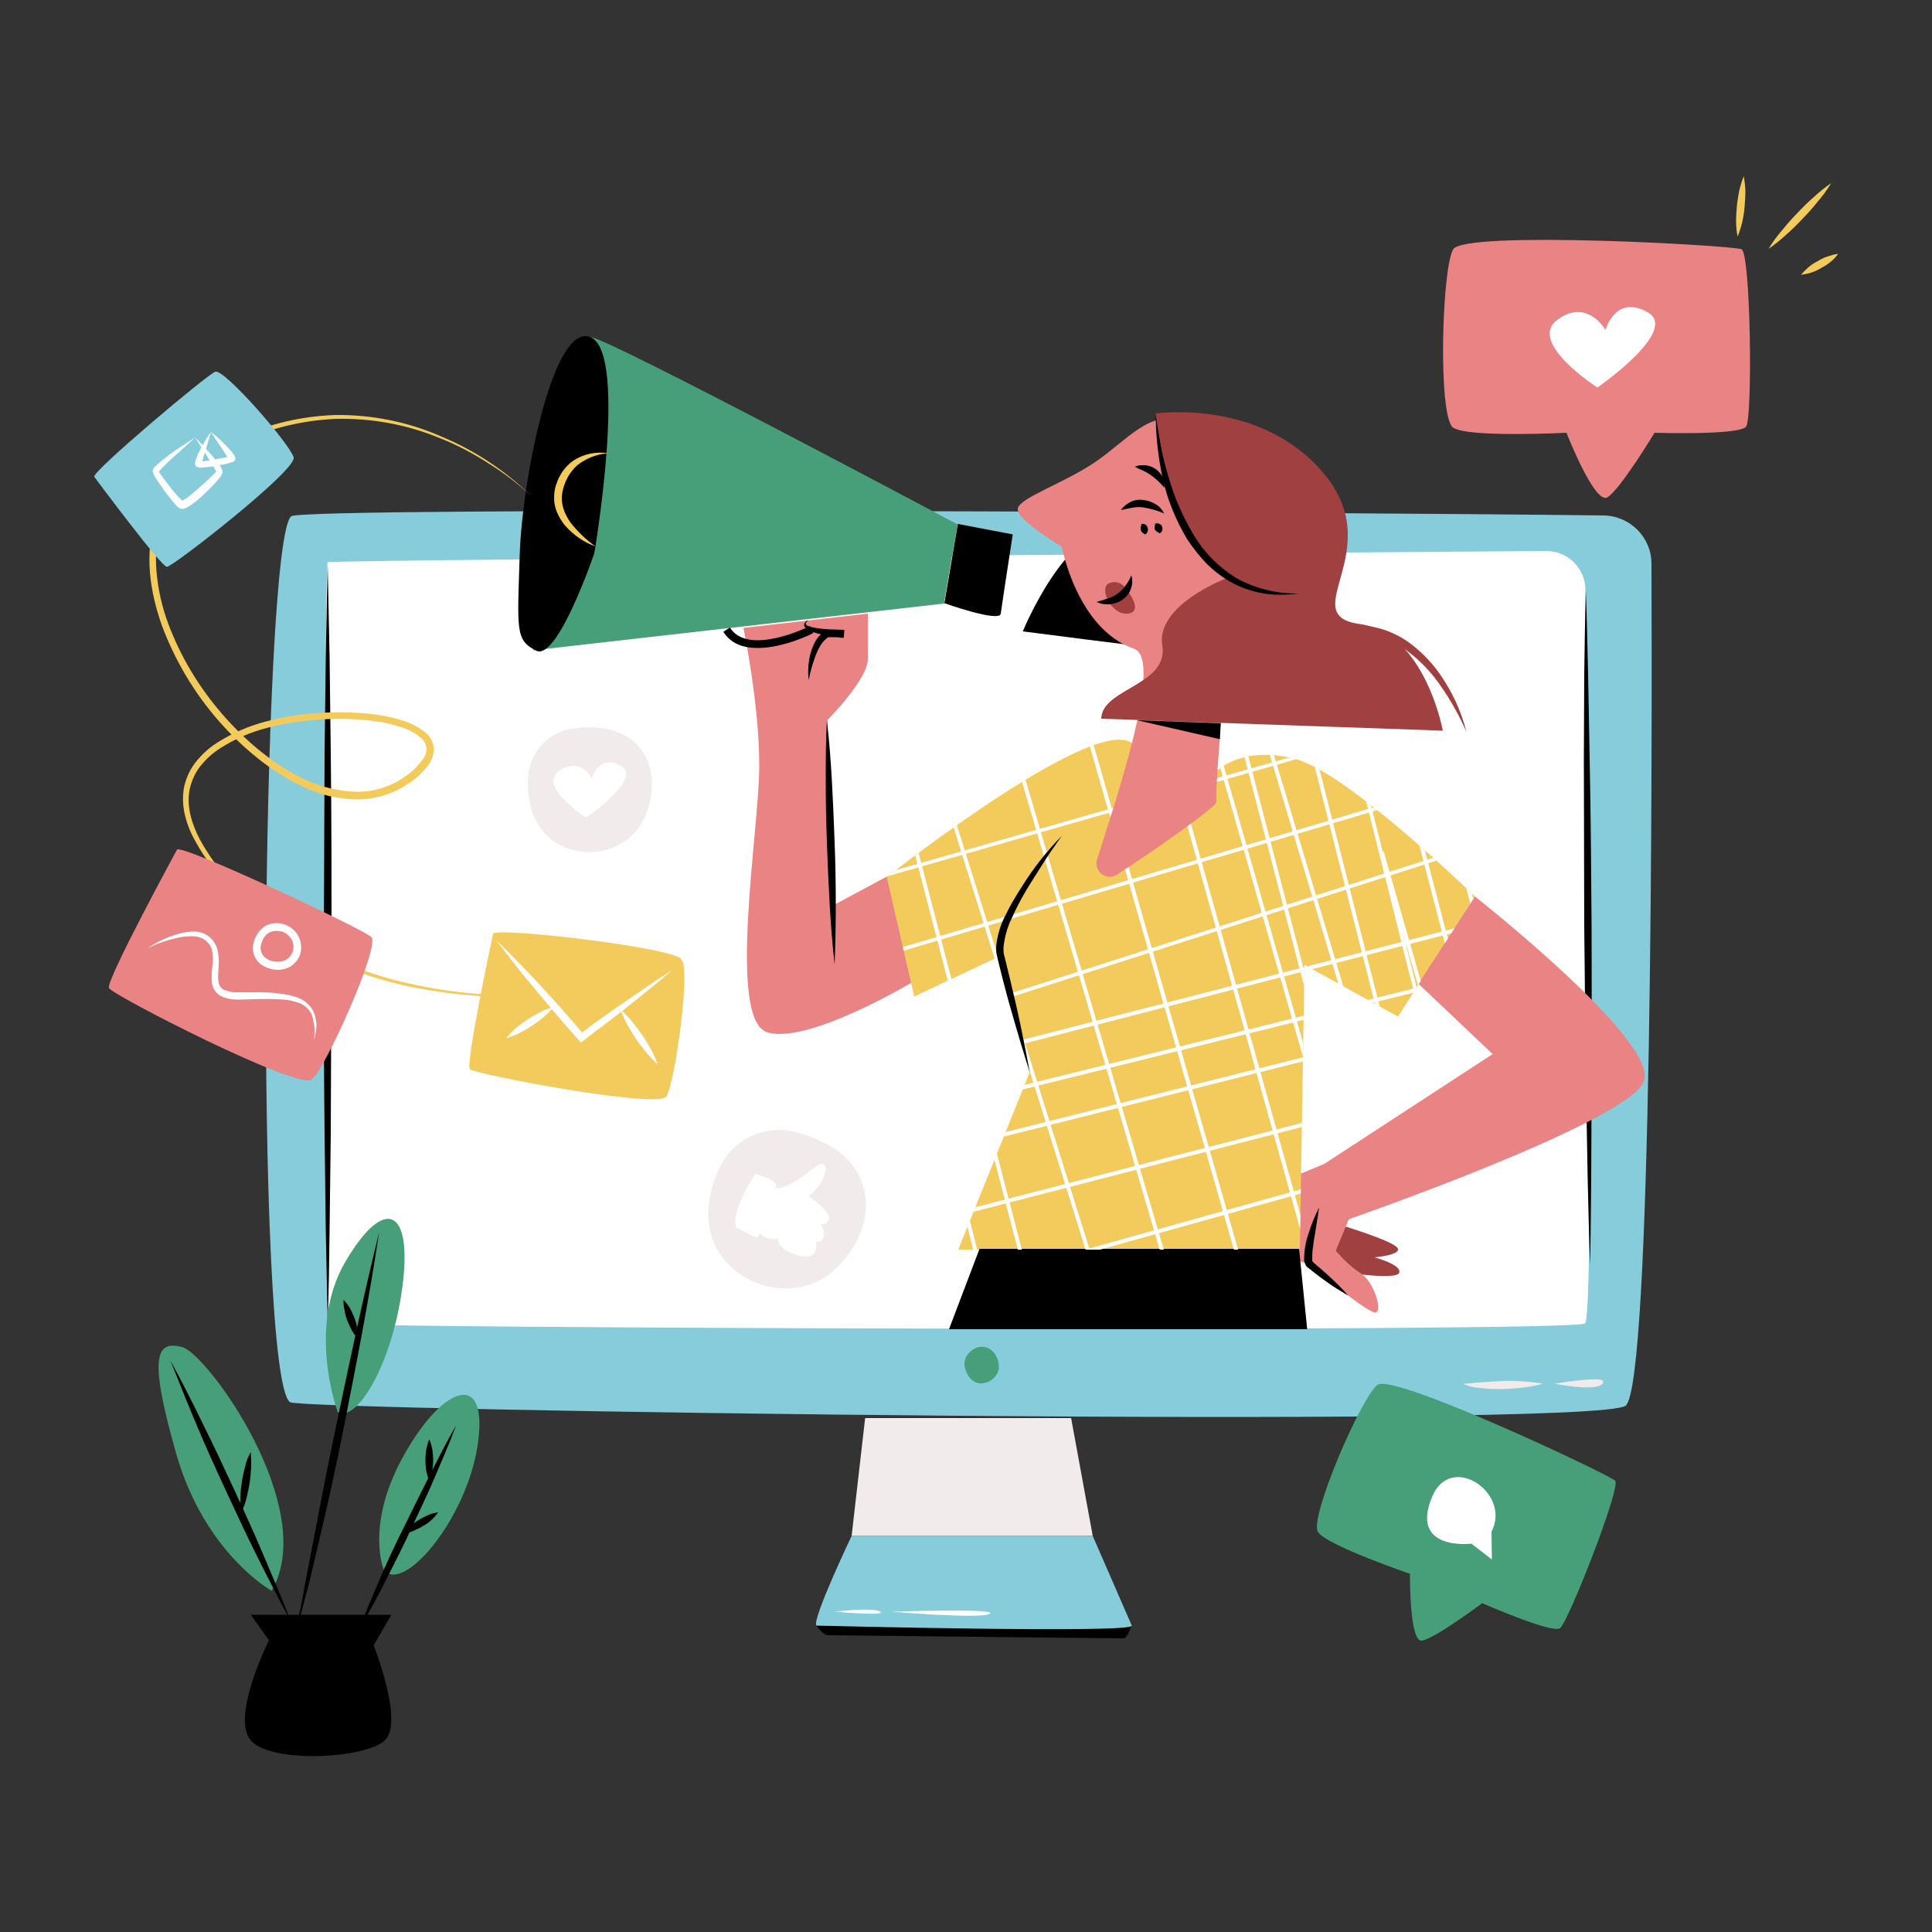 <svg xmlns="http://www.w3.org/2000/svg" xmlns:xlink="http://www.w3.org/1999/xlink" xml:space="preserve" id="Layer_1" x="0" y="0" class="show_show__wrapper__graphic__5Waiy" version="1.1" viewBox="0 0 500 500"><rect x="0" y="0" width="500" height="500" fill="#333333" stroke="none"/><style>.st0{fill:#000001}.st1{fill:#87ccdb}.st2{fill:#fff}.st3{fill:#469f78}.st4{fill:#f2ebeb}.st5{fill:#ea8383}.st6{fill:#f3cb5c}.st7{fill:#a04040}</style><g id="device"><path d="M211.3 420.7s1.6 2.5 3.1 2.5 75.4.8 76.4.8 2-3.3 2-3.3h-81.5z" class="st0"/><path d="M427.4 145.9c0-6.9-5.6-12.4-12.4-12.5-62.2-.8-336-2.3-339.6.2-7.8 5.5-9.6 223.5-.3 229.3 3.3 2.1 337.5 6.9 345.6.9 6.9-5.3 6.9-170.9 6.7-217.9z" class="st1"/><path d="M400.2 142.6c5.6 0 10.1 4.5 10.1 10.1.5 40.4 2.4 187.8-.1 189.8-2.9 2.4-325.3 1.2-325.4 0s-1.1-196.4 0-197 260.8-2.5 315.4-2.9z" class="st2"/><path d="M252.9 348.7s-5.1 1.9-2.6 6.8 8 1.7 8.2-1.4-2.1-6.3-5.6-5.4z" class="st3"/><path d="m223.9 367-3.5 30.5h62.4l-5.6-30.5z" class="st4"/><path d="M211.3 420.7s82.5 2.1 81.6 0-10.1-23.2-10.1-23.2h-62.4s-10.4 21.8-9.1 23.2z" class="st1"/><path d="M216.1 417.1s13.7 1.2 11.7 0-11.7 0-11.7 0zm14.7 0s23.5 2 25.4.5c1.9-1.4-25.4-.5-25.4-.5z" class="st2"/><path d="M378.7 358.1c.9 0 1.7-.1 2.6-.2l2.6-.2 5.1-.3c1.7-.1 3.4 0 5.1.1 1.7.1 3.5.3 5.2.6-1.7.5-3.4.8-5.1 1-1.7.2-3.4.3-5.1.4-1.7 0-3.4 0-5.2-.2-.9-.1-1.7-.2-2.6-.3-1-.2-1.8-.5-2.6-.9zm23.6 0s12.5-2.1 12.6-.6c0 3.1-12.6.6-12.6.6z" class="st4"/><path d="M84.8 342.6c-.2-8.2-.3-16.4-.5-24.6l-.3-24.6c-.2-16.4-.2-32.8-.2-49.2.1-16.4.1-32.8.2-49.3l.3-24.6c.2-8.2.3-16.4.5-24.6.2 8.2.3 16.4.5 24.6l.3 24.6c.2 16.4.2 32.8.2 49.3-.1 16.4-.1 32.8-.2 49.2l-.3 24.6c-.1 8.2-.2 16.4-.5 24.6zm326.7-15.4c-.3-7.3-.4-14.5-.6-21.8l-.4-21.8c-.3-14.5-.3-29.1-.5-43.6 0-14.5-.1-29.1-.1-43.6l.1-21.8c.1-7.3.2-14.5.4-21.8.3 7.3.4 14.5.6 21.8l.4 21.8c.3 14.5.4 29.1.5 43.6 0 14.5.1 29.1 0 43.6l-.1 21.8c-.1 7.2-.1 14.5-.3 21.8z" class="st0"/></g><g id="love"><path d="M405.4 112s7.3 18.7 10.6 16.7 12.2-16.7 12.2-16.7 22 .7 23.7-1.6 1.2-44.9-1.2-45.9c-2.3-1-71.6-4.9-74.6 0s-4 43.6 0 46.2 29.3 1.3 29.3 1.3z" class="st5"/><path d="M413.4 100.3S395.2 88.6 403 82.8s12.5 2.6 12.5 2.6 2.5-9.3 10.9-4.6-13 19.5-13 19.5z" class="st2"/><path d="M451.3 45.6c.2 1.3.4 2.7.4 4 0 1.3-.1 2.6-.2 3.9-.1 1.3-.3 2.6-.6 3.9-.3 1.3-.7 2.6-1.2 3.8-.3-1.3-.4-2.7-.4-4 0-1.3.1-2.6.2-3.9.1-1.3.4-2.6.6-3.9.3-1.3.7-2.6 1.2-3.8zm22.6 1.8c-1 1.7-2.2 3.3-3.5 4.8-1.2 1.5-2.5 3-3.9 4.4-1.3 1.4-2.7 2.8-4.2 4.1-1.4 1.3-3 2.6-4.6 3.7 1-1.7 2.2-3.3 3.5-4.8 1.2-1.5 2.5-3 3.9-4.4 1.3-1.4 2.7-2.8 4.2-4.1 1.5-1.4 3-2.6 4.6-3.7zm-7.8 23.7c.6-.7 1.3-1.4 2-2 .7-.6 1.5-1.1 2.3-1.5.8-.5 1.6-.9 2.5-1.2.9-.3 1.8-.6 2.8-.7-.6.8-1.2 1.5-2 2.1-.7.6-1.5 1.1-2.3 1.5-.8.5-1.6.9-2.5 1.2-.9.3-1.9.5-2.8.6z" class="st6"/></g><g id="comment"><path d="M364.9 407.3s-.2 17.8 3.1 17.3 15.6-9.7 15.6-9.7 18 7.9 20.1 6.5 15.9-36.6 14.3-38.2-57.3-27.9-61.5-24.8-17.8 34.6-15.4 38.1 23.8 10.8 23.8 10.8z" class="st3"/><path d="M380.8 399.5s-16.2 2-10.1-12.3c4.9-11.4 20.5-.8 15.3 9.2l.1 7.2-5.3-4.1z" class="st2"/></g><g id="plant"><path d="M70.3 411.7s-17.3-9.6-24.7-35.5-5-29.2 1.5-27.6 35.6 41.8 23.2 63.1zm17.1-46.3s-8.1-21.7 2-38.9 17.5-13.9 14.7 6.8-12.2 35.1-16.7 32.1zm11.9 40.8s-4.9-11.7 5.4-29.9 21.9-21.7 18.9-2.2-19.5 38.6-24.3 32.1z" class="st3"/><path d="M98.1 319c-1.3 8.7-2.8 17.3-4.4 26-1.6 8.6-3.3 17.2-5 25.8s-3.6 17.2-5.6 25.7c-1 4.3-2 8.5-3 12.8l-1.7 6.4c-.5 2.1-1.2 4.2-2 6.3.4-1 .6-2.1.8-3.2l.7-3.2 1.2-6.5 2.5-12.9c1.6-8.6 3.3-17.2 5.1-25.8 3.6-17.2 7.2-34.4 11.4-51.4zm-54 33.1c3 5.5 5.8 11 8.5 16.6 2.8 5.6 5.4 11.2 8 16.8s5.2 11.3 7.6 17 4.9 11.4 7.1 17.2c-3-5.5-5.8-11-8.6-16.6-2.8-5.6-5.4-11.2-8-16.8s-5.2-11.3-7.6-17-4.7-11.4-7-17.2z" class="st0"/><path d="M88.9 336.4c.7.7 1.2 1.4 1.7 2.2.4.8.8 1.6 1.1 2.4.3.8.6 1.7.7 2.6.2.9.3 1.9.2 2.8-.6-.7-1.2-1.4-1.6-2.2-.4-.8-.8-1.6-1.1-2.4-.3-.8-.6-1.7-.7-2.6-.3-1-.3-1.9-.3-2.8zm-24 39.4c.2 2.7.1 5.4-.3 8-.2 1.3-.5 2.6-.8 3.9-.3 1.3-.8 2.6-1.4 3.8-.2-1.3-.2-2.7-.2-4 .1-2.6.5-5.3 1.2-7.8.3-1.4.8-2.7 1.5-3.9zM118 369c-1.7 4.6-3.7 9.1-5.6 13.6s-4.1 8.9-6.1 13.3-4.3 8.8-6.5 13.2-4.6 8.7-7 12.9c1.7-4.6 3.7-9.1 5.6-13.6s4-8.9 6.2-13.3 4.3-8.8 6.5-13.1 4.4-8.8 6.9-13zm-4.6 22.4c-.5.7-1.1 1.4-1.8 2-.6.6-1.3 1.1-2.1 1.5-.7.5-1.5.8-2.3 1.2-.8.4-1.7.6-2.6.7.5-.7 1.1-1.4 1.8-2 .7-.6 1.3-1.1 2.1-1.5.7-.5 1.5-.8 2.3-1.2.9-.4 1.8-.6 2.6-.7z" class="st0"/><path d="M111.1 372.5c.4.9.6 1.8.8 2.7.1.9.2 1.8.2 2.7 0 .9-.1 1.8-.2 2.7-.1.9-.4 1.9-.8 2.7-.4-.9-.6-1.8-.8-2.7-.1-.9-.2-1.8-.2-2.7 0-.9.1-1.8.2-2.7.2-.9.4-1.8.8-2.7zm-46.2 45.4h36.4l-4.6 7.9s7.8 19.6 3 24.5-29.9 6.2-34.9 0 4.8-25.8 4.8-25.8l-4.7-6.6z" class="st0"/></g><g id="character"><g id="character-2"><path d="m214.9 234.7-.8-48.3s10.5-10.6 10.5-15.8v-11.8l-32.2 3.7s4.1 19.5 4.1 35.8-8.5 65.9 2.2 68.9 37.2-12.9 37.2-12.9l-6.3-27.5-14.7 7.9z" class="st5"/><path d="M209.3 176c-.3-2.3-.1-4.5.4-6.7.3-1.1.7-2.2 1.3-3.3.6-1.1 1.5-2 2.5-2.7l.2-.1h4.6v1.9c-1-.1-2-.2-3.1-.4s-2-.4-3-.6c-1-.2-2-.6-3-1.1-.2-.1-.5-.3-.7-.5-.3-.2-.4-.5-.4-.8 0-.3.2-.6.4-.8.2-.2.4-.3.7-.4-.4.3-.8.8-.6 1.1s.6.5 1 .6c.9.2 1.9.4 2.9.5 1 .1 2 .2 3 .2s2 .1 3 .1l-.1 1.9H214l.5-.1c-.8.5-1.5 1.2-2 2-.6.9-1 1.8-1.4 2.8-.8 2.1-1.4 4.2-1.8 6.4zm6.7 73.6c-.6-5.3-1-10.5-1.3-15.8s-.5-10.5-.7-15.8-.3-10.5-.3-15.8 0-10.5.3-15.8c.6 5.2 1 10.5 1.3 15.8s.5 10.5.7 15.8.3 10.5.3 15.8-.1 10.5-.3 15.8z" class="st0"/><path d="M348.1 317.4s12.5 3.8 13.6 5.6-6 2.4-6 2.4 7.2 1.9 6.4 4-16-.4-16-.4l-3.3-7.9 5.3-3.7z" class="st7"/><path d="m357.4 295.1-20.9 8.7s-.8 21.4-.9 22 3.4 1.4 3.4 1.4 16 13.8 17.3 12.4-1-8.1-4.2-10.1c-2.4-1.6-4.5-3.6-6.4-5.8l3.3-8 8.4-20.6z" class="st5"/><path d="m341.4 312.5-1.1 6.9c-.2 1.1-.4 2.3-.5 3.4-.2 1.1-.2 2.1-.2 3.2 0 .2 0 .3.1.5l.1.1.3.3 1.3 1.1c.9.8 1.7 1.5 2.6 2.3 1.7 1.6 3.4 3.2 4.9 5-2-1.2-4-2.4-5.9-3.8-1-.7-1.9-1.4-2.8-2.1l-1.4-1.1-.4-.3-.2-.2c-.1-.1-.2-.2-.3-.4-.2-.4-.3-.8-.4-1.2 0-1.2.1-2.5.3-3.7.2-1.2.5-2.3.9-3.4.7-2.3 1.6-4.5 2.7-6.6z" class="st0"/><path d="M381.7 232s-33-32.1-46.5-35.6-20 2.9-20 2.9c-7.5-6.6-15.1-8.1-21.5-6.2-7.6-10.8-64.2 33.9-64.2 33.9l7.1 30.9 22.5-10.6c3.4 10.9 7.3 30.4 7.3 30.4L248 323.4h88.4l1.2-73.7 24.2 13.4 19.9-31.1z" class="st6"/><path d="M348.9 315.6s73.1-25.4 76.6-35.9-43.8-47.7-43.8-47.7l-14.6 22.6 19.2 18.2-43.4 28.3 6 14.5z" class="st5"/><path d="M262.1 138.3s-2.8 18.1-3.1 20.5-14.6-2.7-14.6-2.7l3.5-20.5 14.2 2.7z" class="st0"/><path d="m138 168.3 106.3-12.1 3.5-20.5s-92.8-49.5-95-48.4-14.8 81-14.8 81z" class="st3"/><path d="M196.1 167.7c-3.6 0-6.9-1-8.9-4.2l1.7-1.1c4.7 7.6 20.6-.3 20.7-.4l.9 1.8c-.4.3-7.8 3.9-14.4 3.9zm57.4 155.5-7.9 20.8h92.7l-2.1-20.8zm-99.7-180s8.8-51.6-.9-55.9-17.8 36.9-18.4 56.3-1.2 22.1 4.3 24.8 15-25.2 15-25.2z" class="st0"/><path d="M157.4 117.3c-2.9.2-5.7 1.3-8 3.1-2.1 1.9-3.4 4.4-3.9 7.2-.2 1.3-.1 2.7.3 4 .4 1.3 1.1 2.6 1.9 3.7 1.8 2.3 4 4.4 6.4 6.1-2.9-1-5.5-2.8-7.6-5.1-1.1-1.2-1.9-2.6-2.5-4.1-.6-1.6-.7-3.2-.5-4.9.1-.8.3-1.6.6-2.3.1-.4.3-.8.4-1.1l.6-1.1c.8-1.4 1.9-2.6 3.3-3.6 2.6-1.7 5.8-2.4 9-1.9z" class="st6"/><defs><path id="SVGID_1_" d="M381.7 232s-33-32.1-46.5-35.6-20 2.9-20 2.9c-7.5-6.6-15.1-8.1-21.5-6.2-7.6-10.8-64.2 33.9-64.2 33.9l7.1 30.9 22.5-10.6c3.4 10.9 7.3 30.4 7.3 30.4L248 323.4h88.4l1.2-73.7 24.2 13.4 19.9-31.1z"/></defs><clipPath id="SVGID_2_"><use xlink:href="#SVGID_1_" overflow="visible"/></clipPath><g clip-path="url(#SVGID_2_)"><path d="M138.5 428.7c-.3 0-.5-.1-.6-.4 0-.3.1-.5.4-.6l300.2-94.4c.3-.1.5 0 .6.3.1.3 0 .5-.3.6l-300.2 94.5h-.1zm-6.1-21.2c-.2 0-.4-.1-.5-.4-.1-.3.1-.5.3-.6l301.1-88.8c.3-.1.5.1.6.3.1.3-.1.5-.3.6l-301.1 88.8s0 .1-.1.1zm-5.6-19.8c-.2 0-.4-.1-.5-.4-.1-.3.1-.5.3-.6l301.9-86.4c.3-.1.5.1.6.3.1.3-.1.5-.4.6l-301.8 86.4c0 .1-.1.1-.1.1zm-5.4-18.7c-.3 0-.5-.2-.6-.4 0-.3.2-.5.4-.6l302.5-84.5c.3-.1.6.1.6.4.1.3-.1.6-.4.6L121.5 369h-.1zm-5.8-20.2c-.3 0-.5-.2-.6-.4 0-.3.2-.5.4-.6l304.1-78.5c.3-.1.6.1.6.4s-.1.6-.4.6l-304.1 78.5zm-4.9-17.2c-.2 0-.4-.2-.5-.4-.1-.3.1-.5.4-.6L415.3 254c.3-.1.5.1.6.4.1.3-.1.5-.4.6l-304.7 76.6h-.1zm-3.1-10.8c-.2 0-.4-.2-.5-.4-.1-.3.1-.5.4-.6l305-75.5c.3-.1.5.1.6.4.1.3-.1.5-.4.6l-305 75.5h-.1zm-2.7-9.4c-.3 0-.5-.2-.6-.4 0-.3.2-.5.4-.6l304.1-78.5c.3-.1.6.1.6.4s-.1.6-.4.6l-304 78.5h-.1z" class="st2"/><path d="M381 425.2c-.2 0-.4-.2-.5-.4l-72.8-254.4c-.1-.3.1-.6.4-.6.3-.1.6.1.6.4l72.8 254.4c.1.3-.1.5-.4.6h-.1zm15.4-4.8c-.2 0-.4-.1-.5-.4L321 169.9c-.1-.3.1-.6.4-.6.3-.1.6.1.6.4l75 250.2c.1.3-.1.5-.3.6l-.3-.1zm16.9-4.8c-.2 0-.4-.1-.5-.4l-55.6-194.3c-.1-.3.1-.6.4-.6.3-.1.6.1.6.4L413.8 415c.1.3-.1.5-.3.6h-.2zm16.5-4.7c-.2 0-.4-.2-.5-.4l-53.8-194.9c-.1-.3.1-.5.4-.6.3-.1.5.1.6.3l53.8 194.9c.1.3-.1.5-.3.6l-.2.1zm13.9-4c-.2 0-.4-.2-.5-.4l-47.9-196.6c-.1-.3.1-.5.4-.6.3-.1.5.1.6.4l47.9 196.5c.1.3-.1.5-.4.6l-.1.1zm14.9-4.4c-.2 0-.4-.2-.5-.4l-46-197.1c-.1-.3.1-.6.4-.6.3-.1.6.1.6.4l46 197.1c.1.3-.1.5-.4.6h-.1zm9.6-2.7c-.2 0-.4-.2-.5-.4l-45-197.4c-.1-.3.1-.5.4-.6.3-.1.5.1.6.4l45 197.4c.1.3-.1.5-.4.6h-.1zm12.1-3.5c-.2 0-.4-.2-.5-.4l-47.9-196.5c-.1-.3.1-.5.4-.6.3-.1.5.1.6.4l47.9 196.6c.1.3-.1.5-.4.6l-.1-.1zm-157.8 58.9c-.2 0-.4-.1-.5-.4L222.7 137c-.1-.3.1-.5.3-.6.3-.1.5.1.6.3L323 454.5c.1.3-.1.5-.3.6l-.2.1zm15.3-5.1c-.2 0-.4-.1-.5-.4L243.5 131c-.1-.3.1-.6.4-.6s.6.1.6.4l93.8 318.7c.1.3-.1.5-.3.6h-.2zm16.8-4.8c-.2 0-.4-.1-.5-.4l-91.4-319.4c-.1-.3.1-.5.4-.6.3-.1.5.1.6.3l91.4 319.4c.1.3-.1.5-.4.6l-.1.1zm16.6-4.6c-.2 0-.4-.1-.5-.4l-89.6-320.1c-.1-.3.1-.5.4-.6.3-.1.5.1.6.3L371.7 440c.1.3-.1.5-.3.6-.1.1-.1.1-.2.1zm13.9-4.1c-.2 0-.4-.2-.5-.4l-83.7-321.6c-.1-.3.1-.6.4-.6s.6.1.6.4L385.6 436c.1.3-.1.5-.4.6h-.1z" class="st2"/><path d="M400 432.2c-.2 0-.4-.2-.5-.4l-81.8-322.2c-.1-.3.1-.5.4-.6.3-.1.5.1.6.4l81.8 322.2c0 .3-.1.6-.5.6zm9.6-2.7c-.2 0-.4-.2-.5-.4l-80.8-322.5c-.1-.3.1-.5.4-.6.3-.1.5.1.6.4L410 428.9c.1.3-.1.5-.4.6zm12-3.5c-.2 0-.4-.2-.5-.4L337.5 104c-.1-.3.1-.5.4-.6.3-.1.5.1.6.4l83.7 321.6c.1.3-.1.5-.4.6h-.2z" class="st2"/><path d="M147.3 294.8c-.2 0-.4-.1-.5-.4-.1-.3.1-.5.3-.6L394 214.6c.3-.1.5.1.6.3.1.3-.1.5-.3.6l-246.9 79.2-.1.1zm-6.1-21.2c-.2 0-.4-.1-.5-.4-.1-.3.1-.5.3-.6L389 199c.3-.1.5.1.6.3.1.3-.1.5-.3.6l-248 73.6c0 .1 0 .1-.1.1zm-5.6-19.8c-.2 0-.4-.2-.5-.4-.1-.3.1-.5.3-.6l248.7-71.2c.3-.1.5.1.6.3.1.3-.1.5-.4.6l-248.7 71.2v.1zm-5.4-18.7c-.2 0-.4-.1-.5-.4-.1-.3.1-.5.4-.6l249.3-69.3c.3-.1.5.1.6.3.1.3-.1.5-.3.6L130.4 235l-.2.1zm-5.7-20.2c-.3 0-.5-.2-.6-.4 0-.3.2-.5.4-.6l251-63.3c.3-.1.5.1.6.4.1.3-.1.5-.4.6l-251 63.3zm-5-17.2c-.3 0-.5-.2-.6-.4 0-.3.2-.5.4-.6l251.5-61.4c.3-.1.5.1.6.4.1.3-.1.5-.4.6l-251.5 61.4zm-3.1-10.8c-.2 0-.4-.2-.5-.4-.1-.3.1-.5.4-.6l251.8-60.3c.3-.1.5.1.6.4.1.3-.1.5-.4.6l-251.8 60.3h-.1zm-2.7-9.4c-.2 0-.4-.2-.5-.4-.1-.3.1-.5.4-.6l251-63.3c.3-.1.6.1.6.4s-.1.6-.4.6l-251 63.3h-.1zM202 496.2c-.2 0-.4-.1-.5-.4L102.2 178c-.1-.3.1-.6.3-.6.3-.1.6.1.7.3l99.3 317.8c.1.3-.1.5-.3.6-.1.1-.1.1-.2.1z" class="st2"/><path d="M217.3 491.1c-.2 0-.4-.1-.5-.4L123 172.1c-.1-.3.1-.6.4-.6.3-.1.6.1.6.4l93.8 318.7c.1.3-.1.5-.3.6-.1-.1-.2-.1-.2-.1zm16.9-4.8c-.2 0-.4-.1-.5-.4l-91.4-319.4c-.1-.3.1-.5.3-.6.3-.1.5.1.6.3l91.4 319.4c.1.3-.1.5-.3.6l-.1.1zm16.6-4.6c-.2 0-.4-.2-.5-.4l-89.6-320.1c-.1-.3.1-.6.4-.6.3-.1.6.1.6.4l89.6 320.1c.1.3-.1.5-.3.6h-.2zm13.8-4.1c-.2 0-.4-.2-.5-.4l-83.7-321.6c-.1-.3.1-.6.4-.6s.6.1.6.4L265.1 477c.1.3-.1.5-.4.6h-.1zm14.9-4.3c-.2 0-.4-.2-.5-.4l-81.8-322.2c-.1-.3.1-.6.4-.6.3-.1.6.1.6.4L280 472.6c.1.3-.1.5-.4.6l-.1.1zm9.6-2.8c-.2 0-.4-.2-.5-.4l-80.8-322.5c-.1-.3.1-.6.4-.6.3-.1.6.1.6.4l80.8 322.5c.1.3-.1.5-.4.6h-.1zm12.1-3.4c-.2 0-.4-.2-.5-.4L217 145.1c-.1-.3.1-.5.4-.6.3-.1.5.1.6.4l83.7 321.6c.1.3-.1.5-.4.6h-.1z" class="st2"/></g><path d="M303.3 168.2c-8.5-.9-38.6-4.8-38.6-4.8s11.1-27.1 24-26.3 14.6 31.1 14.6 31.1z" class="st0"/><path d="M289 226.4c-1.6 1-3.7.5-4.7-1.1-.5-.8-.7-1.9-.4-2.8 4.1-13.2 17.5-51.8 9.6-54.6-14.8-5.1-18.7-26.4-18.7-26.4s-11.9-7.1-11.4-9.9 11.9-6.5 20-12 14.5-13.9 22.3-10.4-4.1 12.2-.5 22.9c2.2 6.4 9.5 7.7 9.5 7.7s3.6-9.2 11.9-.3-9.6 16.2-9.1 18.9c1 5.7-3.1 42.1-2.7 49.2.1 1.2-17.8 13.7-25.8 18.8z" class="st5"/><path d="M301.3 132.9c-1.8-.8-3.6-1.3-5.5-1.6-.9-.1-1.8-.1-2.7.1-.9.1-1.9.4-3 .6.6-.9 1.5-1.6 2.5-2.1s2.2-.7 3.3-.5c1.1.1 2.2.5 3.2 1.1.9.5 1.7 1.4 2.2 2.4zm-1.2 5.1c-.3-.2-.5-.3-.8-.5-.2-.1-.3-.2-.4-.4-.1-.2-.1-.4-.1-.6 0-.3.1-.7.2-1 .3-.1.7-.1 1.1.1.3.1.5.3.6.6.1.3.2.6.1.9 0 .4-.3.8-.7.9zm-3.8.3c-.3-.2-.6-.4-.8-.6-.1-.2-.2-.3-.3-.6v-.6c.1-.2.1-.5.2-.9.4-.1.8 0 1.1.2.5.4.7 1.1.5 1.7-.1.4-.3.7-.7.8z" class="st0"/><path d="M291.6 152.6s-1.6-2.8-4.5-1.7.5 8.4 4.8 7.9-.3-6.2-.3-6.2z" class="st7"/><path d="M292.8 148.9c.3 1.1.3 2.3-.1 3.4-.4 1.2-1.2 2.2-2.2 2.9-1 .7-2.2 1.1-3.4 1.2-.6 0-1.2 0-1.7-.1-.6-.1-1.1-.3-1.6-.5.5-.2 1.1-.3 1.6-.5s1-.3 1.5-.5c.9-.3 1.7-.7 2.5-1.3.8-.6 1.4-1.2 1.9-2 .6-.7 1.1-1.7 1.5-2.6zm8.5-22.7c-1-1.2-2.1-2.3-3.4-3.2-.6-.4-1.2-.8-1.9-1.1-.3-.2-.7-.3-1.1-.5l-1.2-.6c.4-.2.9-.3 1.3-.4h1.4c1.9.2 3.6 1.3 4.5 3.1.4.9.5 1.8.4 2.7z" class="st0"/><path d="M299.1 107s1.4 29.7 18.2 42.7c0 0-18.2 6.9-16.5 17.3s-15.6 11.1-15.8 19l88.4 3.1s-4.6-25.3-21.5-27.6 7.2-18.7-9-38.6-43.8-15.9-43.8-15.9z" class="st7"/><path d="M379.5 189.4c-1.8-4.1-4-8.1-6.6-11.8-2.5-3.7-5.6-6.9-9.2-9.5-1.8-1.3-3.7-2.4-5.7-3.1-2-.8-4.2-1.3-6.4-1.6-4.5-.4-9 .1-13.3 1.4 4.1-2.1 8.8-3.1 13.4-3 4.7.2 9.3 1.8 13.1 4.6 3.8 2.8 6.9 6.3 9.3 10.3 2.5 4 4.3 8.3 5.4 12.7z" class="st7"/><path d="M299.1 107c.3 2.8.8 5.5 1.3 8.3s1.2 5.4 2 8.1c1.5 5.3 3.7 10.3 6.5 15 2.8 4.7 6.7 8.6 11.4 11.4 4.9 2.6 10.3 3.9 15.9 3.8-1.4.2-2.8.3-4.2.3h-2.1l-2.1-.2c-2.8-.4-5.6-1.2-8.2-2.5-2.6-1.3-4.9-3-7-5-2-2-3.8-4.3-5.4-6.7-2.9-4.9-5.1-10.2-6.3-15.7-1.2-5.6-1.8-11.2-1.8-16.8zm-4.8 79.4 21.4 4.9.2-4.1zm-19.5 29.9c-1.6 2.3-3.2 4.5-4.7 6.9s-3 4.7-4.4 7c-1.4 2.4-2.7 4.8-3.8 7.3-1.2 2.4-1.9 5-2.2 7.6 0 .6 0 1.2.1 1.8l.5 2 1 4.1c.6 2.7 1.3 5.4 1.9 8.1 1.2 5.4 2.3 10.9 3.3 16.4-1.7-5.3-3.3-10.7-4.8-16-.8-2.7-1.5-5.4-2.2-8.1l-1-4-.5-2.1c-.2-.8-.2-1.5-.2-2.3.3-2.9 1.1-5.7 2.5-8.3 1.2-2.5 2.7-5 4.2-7.3 2.9-4.7 6.4-9.1 10.3-13.1z" class="st0"/></g><path d="M137.5 128.4c-3.4-3.2-7.1-6-11.1-8.5-3.9-2.5-8-4.7-12.3-6.4-8.6-3.6-17.8-5.3-27.1-5.1-9.3.4-18.4 2.7-26.6 6.9-2.1 1-4.1 2.1-6 3.4-1.9 1.2-3.7 2.7-5.4 4.2-3.3 3.2-5.7 7.1-7.1 11.5-1.3 4.4-1.8 8.9-1.4 13.5.4 4.6 1.4 9.1 3 13.4 3.2 8.6 8 16.6 14.1 23.6 6 6.9 13.2 13 21.5 16.9 4.1 1.9 8.6 3 13.1 3.1 4.5.1 8.9-1.3 12.6-3.9 1.8-1.2 3.4-2.8 4.7-4.6.6-.8.9-1.8.9-2.7-.1-.9-.5-1.8-1.2-2.5-1.6-1.5-3.6-2.5-5.7-3.1-2.2-.7-4.4-1.2-6.7-1.5-4.6-.6-9.2-.7-13.8-.4-4.6.3-9.2 1-13.6 2.1s-8.6 2.9-12.5 5.4c-1.9 1.2-3.6 2.8-5 4.5-1.4 1.8-2.3 3.8-2.8 6-.9 4.4.5 9 2.6 13 2.2 4 4.9 7.8 8 11.2 6.2 6.9 13.5 12.7 21.7 17.1 8.2 4.4 17 7.5 26.1 9.4 9.1 1.9 18.4 2.8 27.7 2.7 4.7 0 9.3-.2 14-.7 4.6-.4 9.3-1.1 13.8-2-4.6 1-9.2 1.8-13.8 2.2-4.7.5-9.3.8-14 .9-9.3.2-18.7-.6-27.9-2.4-9.2-1.8-18.1-4.9-26.4-9.2-8.3-4.4-15.7-10.3-22-17.3-1.6-1.7-3.1-3.6-4.5-5.4-1.4-1.9-2.7-3.9-3.8-5.9-1.2-2.1-2.1-4.3-2.7-6.7-.6-2.4-.7-4.8-.3-7.2.5-2.4 1.5-4.7 3-6.6 1.5-1.9 3.3-3.6 5.3-4.9 4-2.6 8.4-4.5 13-5.7 4.6-1.2 9.3-2 14-2.2 4.7-.3 9.5-.2 14.1.4 2.4.3 4.7.8 7 1.5 2.4.7 4.6 1.9 6.5 3.5 1 1 1.6 2.3 1.8 3.7 0 1.4-.4 2.7-1.1 3.9-1.4 2-3.2 3.8-5.2 5.1-4 2.8-8.8 4.3-13.7 4.3-4.8-.1-9.6-1.2-13.9-3.3-4.3-2-8.3-4.6-12-7.6-3.7-3-7.1-6.3-10.2-9.9-6.2-7.2-11-15.4-14.3-24.2-1.6-4.5-2.7-9.1-3.1-13.8-.4-4.8.1-9.6 1.5-14.1 1.5-4.6 4.1-8.7 7.6-12 1.7-1.7 3.6-3.1 5.6-4.4 2-1.3 4.1-2.3 6.2-3.4 8.5-4.2 17.8-6.5 27.2-6.8 9.4-.1 18.8 1.8 27.4 5.6 8.6 3.6 16.5 8.8 23.2 15.4z" class="st6"/></g><g id="email"><path d="M127.6 241.7s-7.2 33.7-6 35 48.5 10.3 50.8 7.1 6.5-34.1 3.9-35.4-48.3-8.3-48.7-6.7z" class="st6"/><path d="M150.5 268.4s25.2-17.2 25.8-20-48.3-8.7-48.7-6.7 22.9 26.7 22.9 26.7z" class="st6"/><path d="M131 268.7c.8-1 1.7-1.9 2.6-2.7 1.9-1.6 3.9-2.9 6.1-4 1.1-.6 2.3-1 3.5-1.4-.8 1-1.7 1.9-2.6 2.7-1.9 1.6-3.9 2.9-6.1 4-1.1.6-2.3 1-3.5 1.4zm39.2 6.7c-1.1-.9-2.1-2-3-3.1-.9-1.1-1.8-2.2-2.6-3.4-.8-1.2-1.5-2.4-2.2-3.6-.7-1.3-1.3-2.6-1.8-4 1.1.9 2.1 2 3 3.1 1.8 2.2 3.4 4.5 4.8 7 .7 1.3 1.3 2.6 1.8 4z" class="st2"/><path d="M128.4 243.3c2 1.9 4 3.9 5.9 5.9s3.9 4 5.8 6.1c1.9 2.1 3.8 4.1 5.6 6.2s3.7 4.2 5.5 6.3l-1.3-.1c2-1.4 3.9-2.9 5.9-4.3l6-4.2c2-1.4 4-2.7 6-4.1s4.1-2.7 6.1-4c-1.8 1.6-3.7 3.2-5.6 4.7s-3.8 3.1-5.7 4.6-3.8 3-5.8 4.5-3.9 2.9-5.8 4.4l-.7.5-.6-.7c-1.9-2.1-3.7-4.2-5.5-6.3s-3.6-4.2-5.4-6.4-3.6-4.3-5.3-6.5-3.5-4.4-5.1-6.6z" class="st2"/></g><g id="image"><path d="M45.8 219.9s-18.5 34-17.6 35.8c.8 1.8 49 26.5 52.5 23.7s17.8-34.7 15.4-36.9-49.4-24.3-50.3-22.6z" class="st5"/><path d="M38.2 245.4c2.2-1.5 4.7-2.7 7.2-3.5 1.3-.4 2.7-.7 4.1-.8 1.5-.1 3 .2 4.2 1 1.3.9 2.2 2.2 2.6 3.7.3 1.4.4 2.8.3 4.2-.1 1.3-.2 2.5-.1 3.8 0 1 .6 1.9 1.5 2.4 1.1.4 2.3.7 3.5.6h4c2.7-.1 5.4.1 8.1.5 1.4.2 2.7.6 4 1.1 1.3.6 2.4 1.6 3.2 2.8l.5 1 .3 1c.1.3.1.7.2 1l.1 1c0 .7-.1 1.4-.2 2l-.4 2 .1-2c0-.7 0-1.3-.1-2l-.2-1c0-.3-.1-.6-.2-.9l-.3-.9-.5-.8c-.7-1-1.7-1.7-2.9-2.1-1.2-.4-2.4-.7-3.7-.8-2.6-.2-5.2-.2-7.8-.1-1.3 0-2.6.1-4 .1-1.5 0-2.9-.2-4.3-.8-.8-.4-1.4-.9-1.9-1.7-.4-.7-.7-1.5-.7-2.3-.1-1.4 0-2.8.2-4.1.2-1.2.1-2.5-.1-3.7-.2-1.1-.9-2.1-1.8-2.8-1-.7-2.2-1-3.3-1-1.3 0-2.6.1-3.8.4-2.8.6-5.4 1.5-7.8 2.7zm33.7 5.6c-1.3 0-2.6-.4-3.7-1-2.2-1.2-3.3-3.8-2.5-6.2.4-1.7 1.5-3.2 3-4.2 1.4-.7 2.9-.9 4.4-.5 2.2.5 4 2.2 4.6 4.4.6 2.1.1 4.3-1.5 5.8-1.1 1.1-2.7 1.7-4.3 1.7zm-.4-10.1c-1.2 0-3.1.5-3.9 3.4-.5 1.5.2 3.2 1.6 3.9 1.8 1.1 4.3.9 5.6-.4 1-1 1.4-2.5 1-3.8-.4-1.5-1.6-2.6-3.1-3h-.1c-.3 0-.7-.1-1.1-.1z" class="st2"/></g><g id="video"><path d="M24.4 123.4s17.3 23.3 18.8 23.3 33.6-25 32.8-28.3-18-23.1-20.3-22.2-32.2 26.1-31.3 27.2z" class="st1"/><g id="video-2"><path d="M50.5 113.2c1.5 1.4 2.8 3 4.2 4.5.7.8 1.3 1.6 1.9 2.4.2.2.3.4.5.7.1.1.1.2.2.4l.1.2c0 .1.1.2.1.3 0 .1.1.3.1.4 0 .2 0 .3-.1.4-.1.2-.1.3-.2.5-.2.2-.3.5-.5.7-1.3 1.6-2.8 3.1-4.3 4.5-.8.7-1.5 1.4-2.4 2-.4.3-.8.6-1.3.9-.3.2-.5.3-.8.4-.2.1-.4.2-.7.2-.2 0-.5 0-.7-.1l-.3-.2c-.1-.1-.3-.2-.4-.3l-.3-.3c-.1-.1-.4-.4-.5-.6-.4-.4-.7-.8-1-1.2-.7-.8-1.3-1.6-1.9-2.5s-1.2-1.7-1.8-2.6c-.1-.2-.3-.4-.4-.7-.1-.1-.1-.2-.2-.4l-.1-.2v-.1l-.1-.2c0-.1-.1-.3-.1-.4 0-.1 0-.3.1-.4l.1-.2c0-.1.1-.2.2-.3 0-.1.1-.1.2-.2l.6-.6c1.6-1.4 3.2-2.6 4.9-3.8 1.5-1 3.2-2.1 4.9-3.2zm0 0c-1.5 1.4-3 2.8-4.5 4.1s-3 2.7-4.4 4.2c-.2.2-.3.3-.4.5l-.1.1s-.1.1 0 .1v-.2c0-.1 0 0 0 0v.1l.1.1c.1.1.1.2.2.3l.4.6 1.8 2.4c.6.8 1.2 1.6 1.9 2.3.3.4.6.8 1 1.1l.9.9c-.1 0-.1 0-.2-.1H47c-.1 0 0 0 0 0 .2-.1.4-.2.5-.3.4-.2.8-.5 1.2-.8.8-.6 1.5-1.2 2.3-1.9 1.5-1.3 3-2.6 4.4-4.1l.5-.5.1-.1v.1l-.1-.2s-.1-.2-.2-.3-.2-.4-.3-.6c-.5-.9-1.1-1.7-1.6-2.6l-3.3-5.2z" class="st2"/><path d="M54.6 111.8c1.8 1.4 3.4 2.9 4.9 4.6.4.4.8.9 1.1 1.4l.1.2c0 .1.1.1.1.2s.1.2.1.3v.2c0 .2-.1.4-.3.6l-.1.1-.1.1-.2.1H60l-.9.3c-1.1.3-2.2.5-3.3.7s-2.2.3-3.4.4H52c-.2 0-.4 0-.7-.1h-.2c-.1 0-.1-.1-.2-.1l-.3-.3-.1-.2v-.5c0-.2.1-.4.1-.6.2-.6.4-1.1.6-1.6 1-2.1 2.1-4 3.4-5.8zm0 0c-.6 2.2-1.3 4.3-1.9 6.3-.1.5-.3 1-.4 1.5v.2s0-.1-.1-.1c-.1-.1-.1-.2-.2-.2 0 0-.1-.1-.2-.1h.6c1-.1 2.1-.3 3.2-.5s2.2-.4 3.2-.6c.2 0 .5-.1.7-.2h.1l-.1.1c-.1.1-.2.3-.2.5v.3s0-.1-.1-.1c-.2-.4-.5-.9-.8-1.3-1.3-2.1-2.6-3.9-3.8-5.8z" class="st2"/></g></g><g id="emote"><path d="M146.7 188.8s-12.8 3-9.6 18.9 23.1 16.4 29.2 4.9 1.2-27.6-19.6-23.8z" class="st4"/><path d="M151.7 211.6s-12.5-8-7.1-12 8.6 1.8 8.6 1.8 1.7-6.4 7.5-3.2-9 13.4-9 13.4z" class="st2"/><path d="M203.7 292.5s-16.3-2.5-20 17.4 19.2 29.8 31.6 19.3 14.3-31.4-11.6-36.7z" class="st4"/><path d="M198.2 306.5s1.2 2.2 5.8.2c4.4-2 8.2-6.6 9.4-5.2s-1.2 5.8-4.1 8.1c0 0 5.7 3.9 5.2 5.8-.2 1-1.1 1.6-2 1.4h-.1s2.6 4.3-1.2 4.7c0 0 .8 3.6-2.5 3.7s-8.6-3-7-4.7c0 0-4.3 1.1-5.6-2.4s2.1-11.6 2.1-11.6z" class="st2"/><path d="M190.5 317.6s5.2 3.1 5.7 2.5 4-11.7 4.6-13.2-5.3-3.1-5.3-3.1-6.5 9.7-5 13.8z" class="st2"/></g></svg>